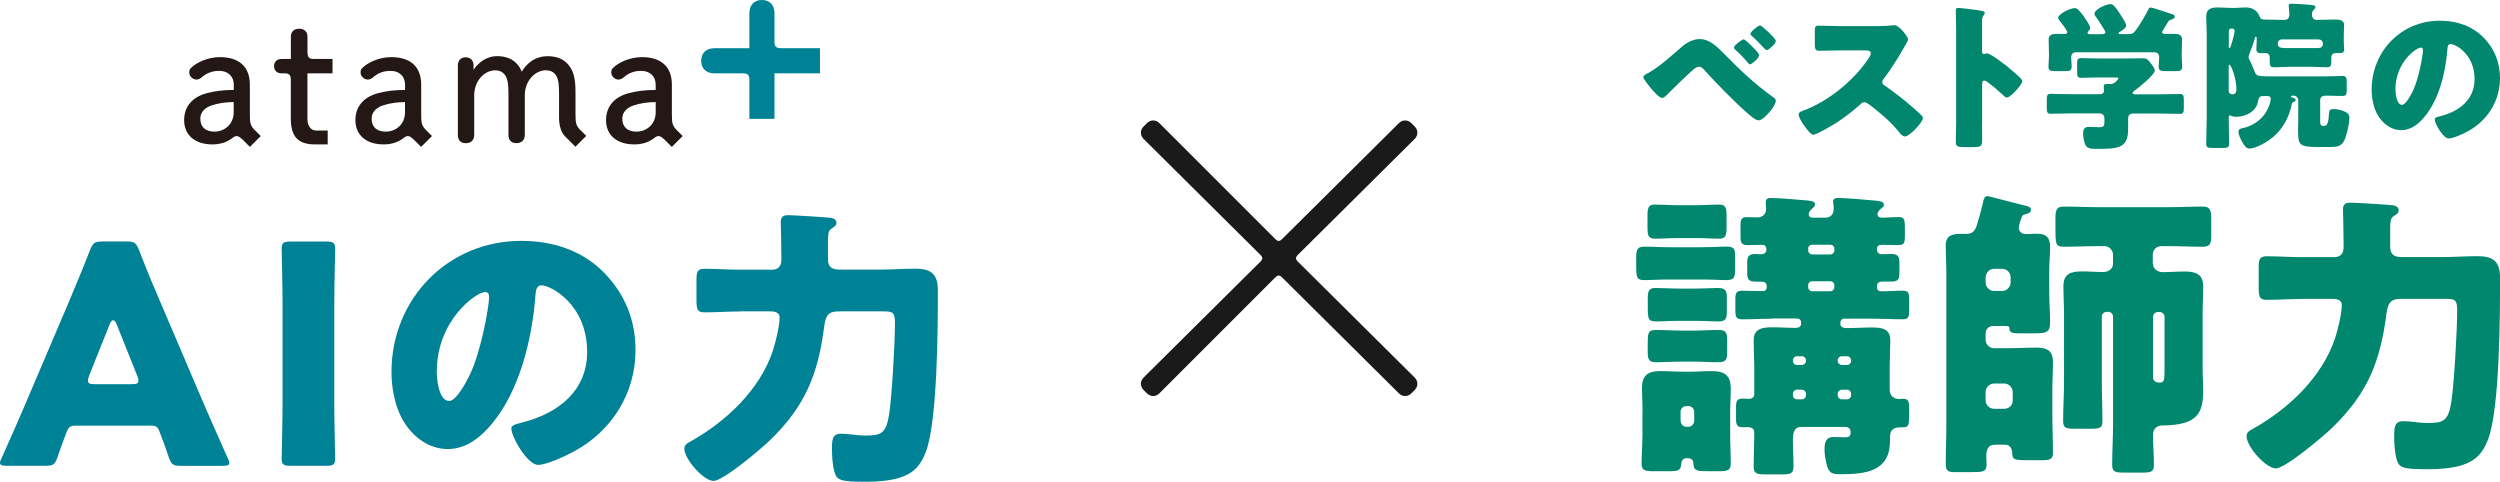 <?xml version="1.0" encoding="UTF-8"?><svg id="_イヤー_2" xmlns="http://www.w3.org/2000/svg" viewBox="0 0 451.17 86.97"><defs><style>.cls-1{fill:#008296;}.cls-2{fill:#00876d;}.cls-3{fill:#1a1a1a;}.cls-4{fill:#231815;}</style></defs><g id="_イヤー_1-2"><g><g><path class="cls-1" d="M137.51,0c-1.4,0-2.27,.91-2.27,2.38v6.32h-6.32c-1.47,0-2.38,.87-2.38,2.27s.91,2.27,2.38,2.27h4.98c.18,0,.36,0,.53,.02,.45,.05,.7,.27,.78,.72,.03,.14,.03,.29,.03,.44v7.03h4.53V13.23h8.21v-4.53h-6.87c-.18,0-.36,0-.53-.02-.45-.05-.69-.27-.78-.72-.03-.14-.03-.29-.03-.44V2.38c0-1.47-.87-2.38-2.27-2.38"/><path class="cls-4" d="M46.06,23.57c-.89-.89-.97-1.31-.97-3.03v-5.28c0-3.19-1.92-4.95-5.39-4.95-2.27,0-4.29,1-5.27,1.99-.27,.26-.27,.54-.27,.85,0,.55,.58,1.21,1.3,1.21,.3,0,.61-.13,.9-.37,.96-.83,1.95-1.2,3.23-1.2,1.55,0,2.6,.99,2.6,2.48v.96c-1.91,.01-3.48,.2-4.93,.6-2.6,.71-4.03,2.44-4.03,4.85,0,2.7,1.95,4.38,5.1,4.38,1.38,0,2.57-.37,3.5-1.08h0c.08-.06,.15-.1,.22-.16,.49-.38,.91-.32,1.34,.04,.1,.08,.22,.17,.42,.36l1.29,1.29,1.96-1.96-.97-.97Zm-7.31,.19c-1.67,0-2.6-.83-2.6-2.33s1.27-2.15,2.03-2.4c1.19-.4,2.49-.6,3.99-.61v1.85c0,2.26-1.77,3.48-3.43,3.48"/><path class="cls-4" d="M76.98,23.57c-.89-.89-.97-1.31-.97-3.03v-5.28c0-3.19-1.91-4.95-5.39-4.95-2.27,0-4.29,1-5.27,1.99-.27,.26-.27,.54-.27,.85,0,.55,.58,1.21,1.3,1.21,.3,0,.61-.13,.9-.37,.96-.83,1.95-1.2,3.23-1.2,1.55,0,2.59,.99,2.59,2.48v.96c-1.91,.01-3.48,.2-4.93,.6-2.6,.71-4.03,2.44-4.03,4.85,0,2.7,1.95,4.38,5.09,4.38,1.38,0,2.57-.37,3.5-1.08h0c.08-.06,.15-.1,.22-.16,.49-.38,.91-.32,1.34,.04,.1,.08,.22,.17,.42,.36l1.29,1.29,1.96-1.96-.97-.97Zm-7.31,.19c-1.67,0-2.6-.83-2.6-2.33s1.27-2.15,2.03-2.4c1.19-.4,2.49-.6,3.99-.61v1.85c0,2.26-1.76,3.48-3.42,3.48"/><path class="cls-4" d="M122.22,23.57h0c-.89-.89-.97-1.31-.97-3.03v-5.28c0-3.19-1.91-4.95-5.39-4.95-2.27,0-4.29,1-5.27,1.99-.27,.26-.27,.54-.27,.85,0,.55,.58,1.21,1.29,1.21,.3,0,.61-.13,.9-.37,.96-.83,1.95-1.2,3.23-1.2,1.55,0,2.59,.99,2.59,2.48v.96c-1.91,.01-3.48,.2-4.93,.6-2.6,.71-4.03,2.44-4.03,4.85,0,2.7,1.95,4.38,5.1,4.38,1.38,0,2.57-.37,3.5-1.08h0c.08-.06,.15-.1,.22-.16,.49-.38,.91-.32,1.34,.04,.1,.08,.22,.17,.42,.36l1.29,1.29,1.96-1.96-.97-.97Zm-7.31,.19c-1.67,0-2.6-.83-2.6-2.33s1.27-2.15,2.03-2.4c1.19-.4,2.49-.6,3.99-.61v1.85c0,2.26-1.76,3.48-3.42,3.48"/><path class="cls-4" d="M56.22,10.61c-.35-.06-.6-.26-.67-.62-.04-.19-.06-.38-.06-.57v-2.8c0-.89-.58-1.44-1.5-1.44s-1.5,.55-1.5,1.44v4.02h-1.67c-.84,0-1.36,.5-1.36,1.3s.52,1.29,1.36,1.29h.57c.13,.01,.27,0,.4,.04,.35,.07,.58,.28,.65,.64,.03,.14,.04,.29,.04,.44v7.03c0,3.28,1.31,4.68,4.38,4.68h2.28v-2.5h-2.05c-1.02,0-1.61-.89-1.61-2.06V13.23h4.53v-2.59h-3.23c-.19,0-.39,0-.58-.03"/><path class="cls-4" d="M104.83,23.57c-.89-.89-.97-1.31-.97-3.03v-3.93c0-2.5-.38-3.91-1.37-5.02-.85-.98-2.07-1.45-3.72-1.45-1.91,0-3.57,1.02-4.61,2.8-.2-.51-.47-.95-.82-1.36-.85-.97-2.06-1.45-3.69-1.45s-3.28,1.02-4.19,2.47v-.8c0-.89-.56-1.46-1.43-1.46s-1.4,.59-1.4,1.46v12.55c0,.96,.51,1.49,1.43,1.49s1.52-.54,1.52-1.49v-7.14c0-2.49,1.72-4.52,3.83-4.52,.67,0,1.23,.25,1.62,.71,.52,.61,.73,1.58,.73,3.35v7.59c0,.96,.51,1.49,1.43,1.49s1.52-.54,1.52-1.49v-7.2c0-2.42,1.75-4.46,3.83-4.46,.7,0,1.26,.24,1.65,.71,.5,.58,.7,1.56,.7,3.35v4.41c0,1.78,.45,2.84,1.17,3.55l1.78,1.78,1.96-1.96-.97-.97Z"/></g><path class="cls-3" d="M254.69,71c-.63,.63-1.58,.63-2.22,0l-21.07-20.91c-.48-.48-.79-.48-1.27,0l-20.91,20.91c-.63,.63-1.58,.63-2.22,0l-.63-.63c-.63-.63-.63-1.58,0-2.22l21.07-20.91c.48-.48,.48-.79,0-1.27l-21.07-20.91c-.63-.63-.63-1.58,0-2.22l.63-.63c.63-.63,1.58-.63,2.22,0l20.91,20.91c.48,.48,.79,.48,1.27,0l21.07-20.91c.63-.63,1.58-.63,2.22,0l.63,.63c.63,.63,.63,1.58,0,2.22l-21.07,20.91c-.48,.48-.48,.79,0,1.27l21.07,20.91c.63,.63,.63,1.58,0,2.22l-.63,.63Z"/><g><path class="cls-2" d="M307.09,44.61c2.09,0,3.41-.11,4.34-.11,1.37,0,1.7,.27,1.7,1.54v2.75c0,1.48-.33,1.76-1.76,1.76-.88,0-2.25-.11-4.28-.11h-5.77c-2.09,0-3.41,.11-4.34,.11-1.65,0-1.7-.27-1.7-3.02v-.93c0-1.43,.11-2.09,1.43-2.09,1.54,0,3.08,.11,4.61,.11h5.77Zm-10.66,29.72c0-1.48-.11-2.91-.11-4.23,0-2.42,1.1-3.13,3.35-3.13,1.37,0,2.75,.11,4.06,.11h1.15c1.37,0,2.69-.11,4.01-.11,2.31,0,3.46,.71,3.46,3.19,0,1.37-.11,2.75-.11,4.17v4.17c0,1.7,.11,3.41,.11,5.11,0,1.32-.6,1.43-2.2,1.43h-1.48c-2.47,0-3.02,0-3.08-1.48,0-.66-.49-.88-1.1-.88-.99,0-1.04,.71-1.1,1.21-.11,1.04-.66,1.15-2.14,1.15h-2.8c-1.59,0-2.2-.11-2.2-1.43,0-1.54,.16-3.41,.16-5.11v-4.17Zm9.72-37.3c1.37,0,2.75-.11,4.12-.11,1.21,0,1.32,.66,1.32,2.03v2.03c0,1.37-.11,2.09-1.26,2.09-1.43,0-2.8-.11-4.17-.11h-3.41c-1.37,0-2.69,.11-4.06,.11-1.26,0-1.37-.6-1.37-2.09v-2.03c0-1.32,.11-2.03,1.26-2.03,1.43,0,2.8,.11,4.17,.11h3.41Zm-.55,15.05c2.03,0,3.35-.11,4.23-.11,1.43,0,1.81,.27,1.81,1.7v2.53c0,1.54-.33,1.81-1.7,1.81-.93,0-2.25-.11-4.34-.11h-2.25c-2.09,0-3.41,.11-4.28,.11-1.7,0-1.7-.33-1.7-3.02v-.99c0-1.37,.11-2.03,1.37-2.03s2.69,.11,4.61,.11h2.25Zm-.11,7.58c1.54,0,3.13-.11,4.67-.11,1.32,0,1.54,.55,1.54,1.76v2.36c0,1.21-.27,1.7-1.54,1.7-1.59,0-3.13-.11-4.67-.11h-1.92c-1.59,0-3.19,.11-4.78,.11-1.32,0-1.43-.66-1.43-1.98v-.93c0-2.36,0-2.91,1.48-2.91,1.59,0,3.13,.11,4.72,.11h1.92Zm-2.2,16.26c0,.55,.44,1.1,1.04,1.1h.38c.55,0,1.04-.49,1.04-1.1v-1.59c0-.6-.49-1.04-1.04-1.04h-.38c-.55,0-1.04,.44-1.04,1.04v1.59Zm16.48-18.4c-1.76,0-3.57,.11-5.33,.11-1.1,0-1.26-.44-1.26-1.59v-2.09c0-1.04,.16-1.48,1.21-1.48,1.21,0,2.36,.06,3.57,.06,.44,0,.88,0,.88-.82,0-.77-.44-.88-1.1-.88h-.88c-1.32,0-1.54-.49-1.54-1.54v-1.98c0-.99,.27-1.48,1.54-1.48,.27,0,.6,.05,.88,.05,.55,0,1.04-.16,1.04-.88,0-.49-.27-.82-.77-.82-.88,0-1.81,.05-2.69,.05-.99,0-1.21-.44-1.21-1.48v-2.14c0-.99,.16-1.43,1.15-1.43,.66,0,1.26,.05,1.92,.05,.82,0,1.54-.55,1.54-1.48,0-.33-.06-.82-.06-1.26,0-.66,.44-.77,.99-.77,.88,0,4.56,.27,5.6,.38,1.26,.11,2.31,.11,2.31,.77,0,.33-.22,.49-.44,.71-.33,.27-.71,.66-.71,1.1,0,.33,.27,.6,.66,.6h2.31c.99,0,1.54-.6,1.54-1.59,0-.22,0-.6-.05-.82,0-.11-.06-.33-.06-.49,0-.6,.55-.66,1.1-.66,.77,0,5.05,.33,6.04,.44,1.04,.11,2.03,.11,2.03,.77,0,.33-.16,.44-.38,.6-.38,.33-.77,.66-.77,1.15,0,.44,.38,.6,.77,.6,.99,0,1.98-.11,3.02-.11,1.15,0,1.15,.49,1.15,2.42v.99c0,1.21-.11,1.65-1.21,1.65-.93,0-1.92-.05-2.91-.05-.55,0-.93,.16-.93,.82,0,.49,.33,.88,.82,.88,.6,0,1.15-.05,1.7-.05,1.26,0,1.54,.49,1.54,1.48v1.92c0,1.1-.16,1.59-1.48,1.59h-1.65c-.6,0-.93,.27-.93,.93,0,.77,.49,.82,.88,.82,1.26,0,2.53-.11,3.79-.11,1.04,0,1.15,.44,1.15,1.59v1.98c0,1.1-.11,1.59-1.15,1.59-1.81,0-3.63-.11-5.38-.11h-5.22c-.38,0-.66,.33-.66,.71v.22c0,.66,.66,.77,1.15,.77,1.48,0,2.97-.11,4.45-.11,1.7,0,3.41,.11,3.41,2.31,0,1.37-.11,3.19-.11,5.16v3.79c0,.99,.71,1.65,1.7,1.65,.22,0,.44-.05,.6-.05,1.1,0,1.21,.49,1.21,1.59v.93c0,2.36-.05,2.64-1.21,2.64h-.22c-.99,0-2.03,.11-2.03,1.81v.66c0,5.6-4.56,5.99-9.01,5.99-1.32,0-1.98-.16-2.36-1.54-.22-.82-.44-1.98-.44-2.86,0-1.15,.16-2.31,1.59-2.31,.71,0,1.43,.05,2.14,.05s.99-.22,.99-.99c0-.49-.38-.88-.93-.88h-8.02c-1.37,0-1.48,1.26-1.48,2.47,0,1.54,.11,3.08,.11,4.61,0,1.37-.55,1.48-2.14,1.48h-2.91c-1.54,0-2.14-.11-2.14-1.43,0-2.03,.11-4.12,.11-6.15,0-.66-.49-.93-1.1-.93h-1.04c-.93,0-1.15-.44-1.15-1.43v-2.31c0-1.04,.22-1.43,1.26-1.43,.33,0,.66,.05,1.04,.05,.55,0,.99-.27,.99-.88v-4.56c0-1.76-.11-3.57-.11-5.16,0-2.14,1.7-2.31,3.41-2.31,1.43,0,2.91,.11,4.17,.11,.49,0,.99-.22,.99-.77v-.22c0-.44-.33-.71-.71-.71h-4.56Zm5.44,8.35c.38-.05,.71-.33,.71-.71v-.16c0-.38-.33-.71-.71-.71h-.93c-.38,0-.71,.33-.71,.71v.16c0,.38,.33,.71,.71,.71h.93Zm-.93,4.45c-.38,0-.71,.33-.71,.71v.33c0,.38,.33,.71,.71,.71h.93c.38,0,.71-.33,.71-.71v-.33c0-.38-.33-.66-.71-.71h-.93Zm2.75-26.15c-.38,0-.71,.27-.71,.66v.38c0,.38,.33,.71,.71,.71h3.3c.38,0,.71-.33,.71-.71v-.38c0-.38-.33-.66-.71-.66h-3.3Zm0,6.59c-.38,0-.71,.27-.71,.71v.38c0,.38,.33,.71,.71,.71h3.3c.38,0,.71-.33,.71-.71v-.38c0-.44-.33-.71-.71-.71h-3.3Zm6.32,15.11c.38,0,.71-.33,.71-.71v-.16c0-.38-.33-.71-.71-.71h-.99c-.38,0-.71,.33-.71,.71v.16c0,.38,.33,.66,.71,.71h.99Zm-.99,4.45c-.38,.06-.71,.33-.71,.71v.33c0,.38,.33,.71,.71,.71h.99c.38,0,.71-.33,.71-.71v-.33c0-.38-.33-.71-.71-.71h-.99Z"/><path class="cls-2" d="M358.72,35.38c.05,0,4.94,1.26,5.55,1.43,.22,.05,.44,.11,.6,.16,1.04,.22,1.65,.33,1.65,.88,0,.6-.66,.71-1.04,.82-.38,.06-.44,.22-.6,.44-.22,.6-.55,1.43-.55,2.03,0,.71,.66,1.1,1.26,1.1,.71,0,1.37-.06,2.03-.06,1.7,0,2.36,.71,2.36,2.42,0,1.21-.16,2.8-.16,4.56v3.52c0,2.03,.16,3.85,.16,5.44,0,2.03-.77,2.03-3.24,2.03h-2.53c-1.48,0-1.59-.38-1.59-.99,0-.33-.38-.33-1.15-.33h-1.81c-.71,0-1.32,.55-1.32,1.32v1.15c0,.88,.71,1.54,1.54,1.54h2.31c1.81,0,3.57-.11,5.33-.11,1.92,0,2.97,.55,2.97,2.64,0,1.65-.11,3.35-.11,5v4.5c0,2.31,.11,4.61,.11,6.92,0,1.04-.6,1.26-1.7,1.26h-2.64c-2.75,0-2.97-.05-3.02-1.43-.06-.77-.49-1.37-1.32-1.37h-1.76c-1.37,0-1.59,1.04-1.59,2.09,0,.49,.05,.99,.05,1.43,0,1.43-.66,1.43-2.86,1.43h-2.97c-1.1,0-1.54-.27-1.54-1.43,0-2.25,.11-4.5,.11-6.81v-27.79c0-1.7-.11-3.35-.11-4.83,0-1.92,1.21-2.14,2.8-2.14h.99c1.15,0,1.54-.66,1.87-1.7,.38-1.32,.88-2.97,1.15-4.34,.11-.38,.27-.77,.77-.77Zm-.38,15.6c0,.82,.71,1.54,1.54,1.54h1.43c.82,0,1.54-.71,1.54-1.54v-.93c0-.88-.71-1.54-1.54-1.54h-1.43c-.82,0-1.43,.6-1.54,1.54v.93Zm4.89,19.77c0-.82-.71-1.54-1.54-1.54h-1.81c-.82,0-1.54,.71-1.54,1.54v1.48c0,.88,.71,1.54,1.54,1.54h1.81c.88,0,1.54-.6,1.54-1.54v-1.48Zm25.32-23.12c0,.93,.88,1.48,1.76,1.48,1.32,0,2.64-.11,3.95-.11,1.92,0,3.35,.44,3.35,2.69,0,1.59-.11,3.35-.11,5.16v9.28c0,1.98,.11,3.3,.11,4.17,0,4.17-.88,6.43-7.36,6.48-.99,0-1.7,.6-1.7,1.65,0,1.81,.16,3.68,.16,5.49,0,1.26-.55,1.37-2.14,1.37h-3.19c-1.7,0-2.2-.11-2.2-1.43,0-2.47,.16-4.94,.16-7.42v-19.28c0-.49-.38-.88-.88-.88h-.27c-.49,0-.88,.38-.88,.88v11.59c0,2.42,.11,4.83,.11,7.25,0,1.26-.55,1.37-2.03,1.37h-2.97c-1.54,0-2.09-.11-2.09-1.37,0-2.42,.16-4.83,.16-7.25v-11.92c0-1.7-.11-3.46-.11-5.16,0-2.36,1.43-2.69,3.46-2.69,1.26,0,2.47,.11,3.73,.11,1.04,0,1.76-.66,1.76-1.48v-1.65c0-.82-.71-1.54-1.54-1.54h-1.1c-2.09,0-4.17,.11-6.21,.11-1.54,0-1.54-.44-1.54-3.57v-1.37c0-1.54,.11-2.31,1.43-2.31,2.14,0,4.23,.11,6.32,.11h12.63c2.03,0,4.12-.11,6.15-.11,1.43,0,1.59,.66,1.59,2.42v2.8c0,1.48-.22,2.03-1.54,2.03-2.09,0-4.17-.11-6.21-.11h-1.26c-.82,0-1.54,.6-1.54,1.54v1.65Zm2.09,9.56c0-.49-.44-.88-.88-.88h-.33c-.49,0-.88,.38-.88,.88v10.93c0,.49,.38,.93,1.15,.93,.88,0,.93-.38,.93-2.47v-9.39Z"/><path class="cls-2" d="M415.47,53.95c-2.14,0-4.23,.16-6.37,.16-1.32,0-1.48-.49-1.48-2.31v-3.41c0-1.54,.11-2.14,1.48-2.14,2.14,0,4.23,.16,6.37,.16h5.77c1.1,0,1.7-.6,1.7-1.76v-.99c0-2.36-.11-5.6-.11-5.88,0-1.15,.77-1.21,1.43-1.21,.88,0,6.87,.38,7.69,.49,.49,.11,.93,.33,.93,.93,0,.49-.44,.71-.93,1.04-.55,.33-.6,1.1-.6,2.47v3.02c0,1.43,.77,1.87,2.03,1.87h7.42c2.09,0,4.17-.16,6.32-.16,2.86,0,4.06,.99,4.06,3.9,0,6.65-.05,23.45-2.14,29.11-.99,2.58-2.25,3.95-4.94,4.78-1.76,.49-3.95,.66-5.77,.66-4.83,0-5.38-.27-5.82-1.81-.33-1.1-.44-2.97-.44-4.06,0-1.7,.06-2.8,1.65-2.8,.49,0,1.15,.06,1.65,.11,.93,.11,1.81,.22,2.75,.22,2.86,0,3.74-.38,4.28-3.9,.49-3.19,1.04-12.91,1.04-16.31,0-2.09-.33-2.2-2.31-2.2h-7.53c-1.65,0-2.58,.16-2.91,2.58-1.1,8.73-3.41,14.5-9.83,20.71-1.48,1.43-8.4,7.31-10.16,7.31s-5.27-3.9-5.27-5.82c0-.71,.6-1.04,1.15-1.32,6.37-3.57,12.47-9.28,14.83-16.37,.49-1.54,1.21-4.39,1.21-5.99,0-1.1-1.26-1.1-1.81-1.1h-5.33Z"/></g><g><path class="cls-1" d="M13.62,76.81c-.88,0-1.26,.27-1.59,1.15-.38,1.04-.82,2.09-1.65,4.56-.49,1.32-.77,1.54-2.2,1.54H1.26c-.88,0-1.26-.11-1.26-.55,0-.22,.11-.49,.33-.93,2.03-4.56,3.13-7.03,4.06-9.23l8.07-18.95c1.04-2.53,2.36-5.55,3.79-9.28,.55-1.32,.82-1.54,2.25-1.54h4.34c1.43,0,1.7,.22,2.25,1.54,1.43,3.73,2.75,6.87,3.73,9.12l8.07,18.9c1.04,2.42,2.14,4.89,4.17,9.45,.22,.44,.33,.71,.33,.93,0,.44-.38,.55-1.26,.55h-7.47c-1.43,0-1.7-.22-2.2-1.54-.82-2.47-1.26-3.52-1.65-4.56-.33-.93-.6-1.15-1.59-1.15H13.62Zm2.47-9.01c-.16,.38-.22,.71-.22,.93,0,.49,.38,.6,1.26,.6h6.59c.88,0,1.26-.11,1.26-.6,0-.22-.05-.55-.22-.93l-3.74-9.34c-.16-.44-.38-.66-.6-.66s-.44,.22-.6,.66l-3.74,9.34Z"/><path class="cls-1" d="M52.42,84.06c-1.26,0-1.59-.22-1.59-1.37,0-.38,.16-6.7,.16-9.61v-18.51c0-2.91-.16-9.23-.16-9.61,0-1.15,.33-1.37,1.59-1.37h6.48c1.26,0,1.59,.22,1.59,1.37,0,.38-.16,6.7-.16,9.61v18.51c0,2.91,.16,9.23,.16,9.61,0,1.15-.33,1.37-1.59,1.37h-6.48Z"/><path class="cls-1" d="M108.87,49.07c3.9,3.9,5.82,8.68,5.82,14.12,0,7.74-4.23,14.56-11.04,18.24-1.37,.77-5,2.47-6.54,2.47-1.92,0-4.83-5.05-4.83-6.59,0-.49,.49-.71,2.09-1.1,6.37-1.65,11.59-5.66,11.59-12.69,0-8.62-6.59-12.03-8.24-12.03-.93,0-1.04,.99-1.1,1.98-.6,7.63-2.8,16.97-7.85,23.01-2.03,2.47-4.67,4.56-7.96,4.56-3.68,0-6.7-2.53-8.35-5.66-1.26-2.42-1.81-5.55-1.81-8.24,0-13.18,10.16-23.67,23.4-23.67,5.6,0,10.88,1.65,14.83,5.6Zm-30.05,17.96c0,1.32,.33,5.33,2.25,5.33,1.32,0,3.19-3.63,3.74-4.78,1.92-3.95,3.46-12.08,3.46-14.06,0-.44-.22-.82-.71-.82-1.59,0-8.73,5.05-8.73,14.34Z"/><path class="cls-1" d="M133.54,56.21c-2.14,0-4.23,.16-6.37,.16-1.32,0-1.48-.49-1.48-2.31v-3.41c0-1.54,.11-2.14,1.48-2.14,2.14,0,4.23,.16,6.37,.16h5.77c1.1,0,1.7-.6,1.7-1.76v-.99c0-2.36-.11-5.6-.11-5.88,0-1.15,.77-1.21,1.43-1.21,.88,0,6.87,.38,7.69,.49,.49,.11,.93,.33,.93,.93,0,.49-.44,.71-.93,1.04-.55,.33-.6,1.1-.6,2.47v3.02c0,1.43,.77,1.87,2.03,1.87h7.42c2.09,0,4.17-.16,6.32-.16,2.86,0,4.06,.99,4.06,3.9,0,6.65-.05,23.45-2.14,29.11-.99,2.58-2.25,3.95-4.94,4.78-1.76,.49-3.95,.66-5.77,.66-4.83,0-5.38-.27-5.82-1.81-.33-1.1-.44-2.97-.44-4.06,0-1.7,.06-2.8,1.65-2.8,.49,0,1.15,.06,1.65,.11,.93,.11,1.81,.22,2.75,.22,2.86,0,3.74-.38,4.28-3.9,.49-3.19,1.04-12.91,1.04-16.31,0-2.09-.33-2.2-2.31-2.2h-7.53c-1.65,0-2.58,.16-2.91,2.58-1.1,8.73-3.41,14.5-9.83,20.71-1.48,1.43-8.4,7.31-10.16,7.31s-5.27-3.9-5.27-5.82c0-.71,.6-1.04,1.15-1.32,6.37-3.57,12.47-9.28,14.83-16.37,.49-1.54,1.21-4.39,1.21-5.99,0-1.1-1.26-1.1-1.81-1.1h-5.33Z"/></g><g><path class="cls-2" d="M311.27,9.83c2.92,2.97,5.34,5.26,8.72,7.71,.23,.14,.49,.35,.49,.66,0,.84-2.11,3.52-3.12,3.52-.55,0-1.65-.98-2.11-1.39-2.28-1.99-5.46-5.26-7.54-7.54-.26-.32-.64-.75-1.07-.75-.32,0-.72,.26-.95,.43-.81,.66-3.81,3.58-4.65,4.42-.38,.4-.72,.78-1.1,.78-.52,0-1.62-1.3-1.99-1.73-.29-.35-1.39-1.67-1.39-2.05,0-.29,.66-.61,.9-.72,2.19-1.21,4.3-3.23,6.24-4.88,.75-.64,1.99-1.24,3-1.24,1.82,0,3.15,1.33,4.56,2.77Zm6.21,.12c0,.52-1.36,1.67-1.67,1.67-.14,0-.32-.2-.4-.32-.64-.78-1.44-1.62-2.17-2.25-.14-.12-.32-.29-.32-.46,0-.4,1.47-1.5,1.76-1.5s2.8,2.43,2.8,2.86Zm.17-5.37c.26,0,2.83,2.34,2.83,2.8,0,.52-1.3,1.67-1.65,1.67-.12,0-.38-.26-.66-.55-.61-.66-1.24-1.33-1.93-1.93-.14-.12-.35-.29-.35-.43,0-.43,1.42-1.56,1.76-1.56Z"/><path class="cls-2" d="M339.17,4.69c.58,0,1.41,0,1.99-.09,.2-.03,.52-.06,.72-.06,.9,0,2.48,2.17,2.48,2.57,0,.14-.23,.55-.43,.9-.55,.98-2.25,3.99-4.01,6.24-.14,.17-.23,.32-.23,.55,0,.29,.14,.46,.4,.61,1.76,1.21,3.64,2.69,5.26,4.1,.29,.26,1.3,1.16,1.5,1.42,.12,.09,.17,.2,.17,.35,0,.81-2.43,3.35-3.23,3.35-.43,0-.81-.46-1.13-.84-.03-.09-.09-.14-.14-.2-1.47-1.76-3.26-3.26-5.08-4.65-.29-.2-.69-.49-.95-.49-.29,0-.52,.14-.72,.35-1.39,1.27-2.95,2.45-4.53,3.47-.64,.4-3.44,2.05-4.01,2.05-.52,0-1.59-1.59-1.91-2.05-.23-.35-.72-1.18-.72-1.56,0-.43,.4-.61,.75-.72,4.48-1.59,9.27-5.49,11.87-9.47,.14-.2,.4-.61,.4-.87,0-.49-.49-.55-.98-.55h-4.39c-1.3,0-2.63,.06-3.96,.06-.72,0-.78-.35-.78-1.39v-1.93c0-1.01,.06-1.21,.75-1.21,1.33,0,2.66,.09,3.99,.09h6.93Z"/><path class="cls-2" d="M357.69,22.16c0,.95,.03,1.91,.03,2.89,0,1.39-.09,1.5-1.96,1.5h-1.3c-1.16,0-1.5-.14-1.5-.9,0-1.16,.06-2.28,.06-3.44V5.56c0-1.18-.06-2.69-.06-3.58,0-.38,.06-.55,.46-.55,.35,0,3.75,.38,4.45,.58,.17,.06,.32,.17,.32,.35,0,.14-.09,.26-.17,.35-.14,.2-.32,.43-.32,1.04v5.6c0,.14,.03,.4,.35,.4,.17,0,.35-.12,.49-.12,.23,0,.61,.2,1.07,.46,.92,.58,2.11,1.5,2.48,1.79,.72,.58,2.02,1.67,2.66,2.34,.12,.14,.2,.29,.2,.46,0,.58-2.11,2.92-2.77,2.92-.26,0-.55-.29-.72-.46-.49-.46-2.86-2.6-3.32-2.6-.4,0-.43,.4-.43,.69v6.93Z"/><path class="cls-2" d="M389.75,17.02c1.21,0,2.43-.06,3.64-.06,.66,0,.72,.29,.72,1.16v1.3c0,.84-.06,1.13-.69,1.13-1.24,0-2.45-.06-3.67-.06h-4.79c-.58,0-.9,.32-.9,.87v1.96c0,3.35-1.67,3.55-5.52,3.55-1.3,0-1.79-.06-2.14-.64-.32-.52-.46-1.56-.46-2.17,0-.72,.23-1.16,1.01-1.16,.55,0,1.16,.06,1.91,.06s.92-.23,.92-.81v-.84c0-.52-.38-.84-.9-.84h-5.11c-1.24,0-2.45,.06-3.7,.06-.64,0-.69-.32-.69-1.16v-1.27c0-.87,.06-1.16,.72-1.16,1.21,0,2.43,.06,3.67,.06h5.11c.43,0,.84-.14,.84-.66,0-.17-.06-.55-.06-.75,0-.4,.29-.43,.61-.43h.66c.78,0,1.39-.95,1.39-1.04,0-.14-.29-.14-.64-.14h-3.12c-.98,0-1.96,.06-2.95,.06-.69,0-.75-.26-.75-1.04v-1.47c0-.78,.06-1.04,.75-1.04,.98,0,1.96,.06,2.95,.06h5.2c.95,0,1.93-.03,2.89-.03,.81,0,.92,.17,1.5,.9,.32,.4,.72,.95,.72,1.33,0,.75-2.92,3.06-3.61,3.58-.2,.14-.38,.26-.38,.46s.26,.23,.43,.23h4.42Zm.43-11.23c0,.26,.32,.35,.52,.35,.52,0,1.04-.03,1.59-.03,.75,0,1.5,.09,1.5,1.04,0,.69-.06,1.53-.06,2.4v.72c0,.64,.09,1.24,.09,1.7,0,.81-.4,.87-1.33,.87h-1.56c-.95,0-1.36-.06-1.36-.84,0-.55,.09-1.1,.09-1.65,0-.61-.32-.92-.92-.92h-14.01c-.66,0-.95,.32-.95,.98,0,.52,.09,1.04,.09,1.56,0,.81-.4,.87-1.33,.87h-1.5c-.95,0-1.36-.06-1.36-.84,0-.49,.09-1.16,.09-1.73v-.72c0-.87-.06-1.7-.06-2.4,0-.95,.78-1.04,1.53-1.04,.46,0,.95,.03,1.33,.03,.23,0,.52-.09,.52-.35,0-.23-1.16-1.79-1.39-2.05-.14-.17-.26-.35-.26-.55,0-.64,2.17-1.73,2.97-1.73,.49,0,.92,.52,1.67,1.53,.26,.38,1.13,1.62,1.13,2.02,0,.29-.17,.46-.35,.64-.06,.06-.12,.17-.12,.26,0,.26,.29,.26,.46,.26h2.17c.2,0,.58-.03,.58-.35,0-.12-.09-.26-.2-.46-.32-.55-1.18-1.91-1.56-2.4-.12-.14-.2-.26-.2-.49,0-.81,2.17-1.73,2.86-1.73,.58,0,1.1,.78,1.85,1.93,.23,.38,1.01,1.53,1.01,1.93,0,.46-.81,.95-1.18,1.16-.12,.06-.2,.14-.2,.23,0,.12,.12,.17,.32,.17h1.39c.69,0,.95-.09,1.36-.64,.81-1.13,1.56-2.34,2.22-3.64,.12-.26,.17-.52,.52-.52,.38,0,3.15,.98,3.73,1.16,.4,.12,.61,.2,.61,.52,0,.23-.32,.38-.61,.49-.4,.14-.49,.17-.69,.55-.14,.26-.32,.55-.49,.81-.26,.43-.49,.78-.49,.9Z"/><path class="cls-2" d="M410.25,24.7c-.95,.81-3.06,2.11-4.3,2.11-.58,0-.92-.55-1.33-1.24-.23-.38-.66-1.33-.66-1.73,0-.46,.29-.61,.66-.69,1.79-.35,3.44-1.44,4.36-2.97,.38-.61,.81-1.67,.81-2.37,0-.23-.14-.49-.61-.49-1.39,0-1.5,.03-1.67,.95-.32,1.85-2.19,2.8-3.93,2.8-.29,0-.52,0-.78-.12-.12-.06-.32-.12-.38-.12-.2,0-.2,.17-.2,.35v.49c0,1.39,.06,2.8,.06,4.22,0,.72-.26,.81-1.16,.81h-1.79c-.9,0-1.18-.06-1.18-.81,0-1.47,.09-2.92,.09-4.39V5.99c0-1.1-.09-2.11-.09-3.03,0-1.41,.98-1.62,2.14-1.62,.81,0,1.62,.09,2.45,.09h.64c.64,0,1.24-.09,1.88-.09,1.24,0,2.14,.55,2.57,1.73,.17,.43,.49,.46,1.13,.46,.87,0,1.88,.06,2.74,.06h.64c.52,0,.81-.4,.81-.9,0-.4-.06-1.04-.09-1.41,0-.06-.03-.17-.03-.26,0-.35,.32-.35,.58-.35,.72,0,2.22,.12,2.97,.17,.12,0,.23,.03,.35,.03,.55,.06,.92,.09,.92,.43,0,.17-.14,.29-.29,.46-.32,.29-.32,.58-.32,.95,0,.52,.35,.87,.75,.87h.58c.92,0,1.85-.06,2.74-.06,.72,0,1.73,.03,1.73,.98,0,.29-.06,1.13-.06,1.82v1.1c0,.58,.06,1.16,.06,1.5,0,.64-.4,.66-.98,.66h-.46c-.64,0-.87,.29-.87,.92v.46c0,.78-.03,1.18-.81,1.18-.95,0-1.88-.09-2.83-.09h-3.87c-.92,0-1.88,.09-2.8,.09-.81,0-.81-.38-.81-1.3v-.46c0-.61-.35-.81-.9-.81-.14,0-.26,.03-.38,.03-.58,0-1.13,0-1.13-.69,0-.35,.06-.95,.06-1.5v-.52c0-.09-.03-.29-.14-.29s-.17,.23-.2,.35c-.17,.64-.72,2.14-.98,2.77-.06,.2-.14,.38-.14,.58,0,.26,.14,.46,.26,.69,.35,.72,.58,1.27,.87,2.02,.29,.72,.52,.78,3.44,.78h9.24c1.04,0,2.08-.09,3.12-.09,.72,0,.78,.35,.78,1.3v1.16c0,.81-.06,1.16-.78,1.16-1.01,0-1.99-.06-2.97-.06-.55,0-1.04,.17-1.04,.81v3.81c0,.49,0,.84,.61,.84h.14c.69,0,.75-1.07,.84-2.19,.06-.66,.09-.84,.87-.84s1.79,.26,2.43,.72c.29,.23,.38,.49,.38,.87,0,1.01-.49,3.18-.92,4.07-.52,1.1-1.47,1.18-2.48,1.18h-2.28c-3.52,0-3.58-.4-3.58-3.23,0-.64,.03-1.3,.03-1.96v-3.26c0-.43-.38-.81-.81-.81h-.26c-.09,0-.26,.03-.26,.14,0,.14,.23,.2,.4,.23,.17,.06,.46,.17,.46,.38,0,.23-.32,.38-.49,.46-.2,.12-.17,.17-.23,.4-.46,2.28-1.53,4.27-3.29,5.8Zm-8.03-16.26c0,.09,0,.26,.12,.26,.17,0,.26-.46,.38-.78,.17-.52,.55-1.85,.55-2.34,0-.38-.26-.43-.58-.43-.23,0-.46,.14-.46,.49v2.8Zm0,8c0,.4,.35,.58,.69,.58,.58,0,.69-.46,.69-.95,0-1.79-.92-4.39-1.27-4.39-.12,0-.12,.09-.12,.35v4.42Zm9.56-9.33c-.43,0-.72,.38-.72,.78,0,.69,.58,.78,1.36,.78h5.89c.58,0,.9-.23,.9-.84,0-.43-.38-.72-.78-.72h-6.64Z"/><path class="cls-2" d="M448.11,6.68c2.05,2.05,3.06,4.56,3.06,7.42,0,4.07-2.22,7.65-5.8,9.59-.72,.4-2.63,1.3-3.44,1.3-1.01,0-2.54-2.66-2.54-3.47,0-.26,.26-.38,1.1-.58,3.35-.87,6.09-2.97,6.09-6.67,0-4.53-3.47-6.32-4.33-6.32-.49,0-.55,.52-.58,1.04-.32,4.01-1.47,8.92-4.13,12.1-1.07,1.3-2.45,2.4-4.19,2.4-1.93,0-3.52-1.33-4.39-2.97-.66-1.27-.95-2.92-.95-4.33,0-6.93,5.34-12.45,12.3-12.45,2.95,0,5.72,.87,7.8,2.95Zm-15.8,9.44c0,.69,.17,2.8,1.18,2.8,.69,0,1.67-1.91,1.96-2.51,1.01-2.08,1.82-6.35,1.82-7.39,0-.23-.12-.43-.38-.43-.84,0-4.59,2.66-4.59,7.54Z"/></g></g></g></svg>